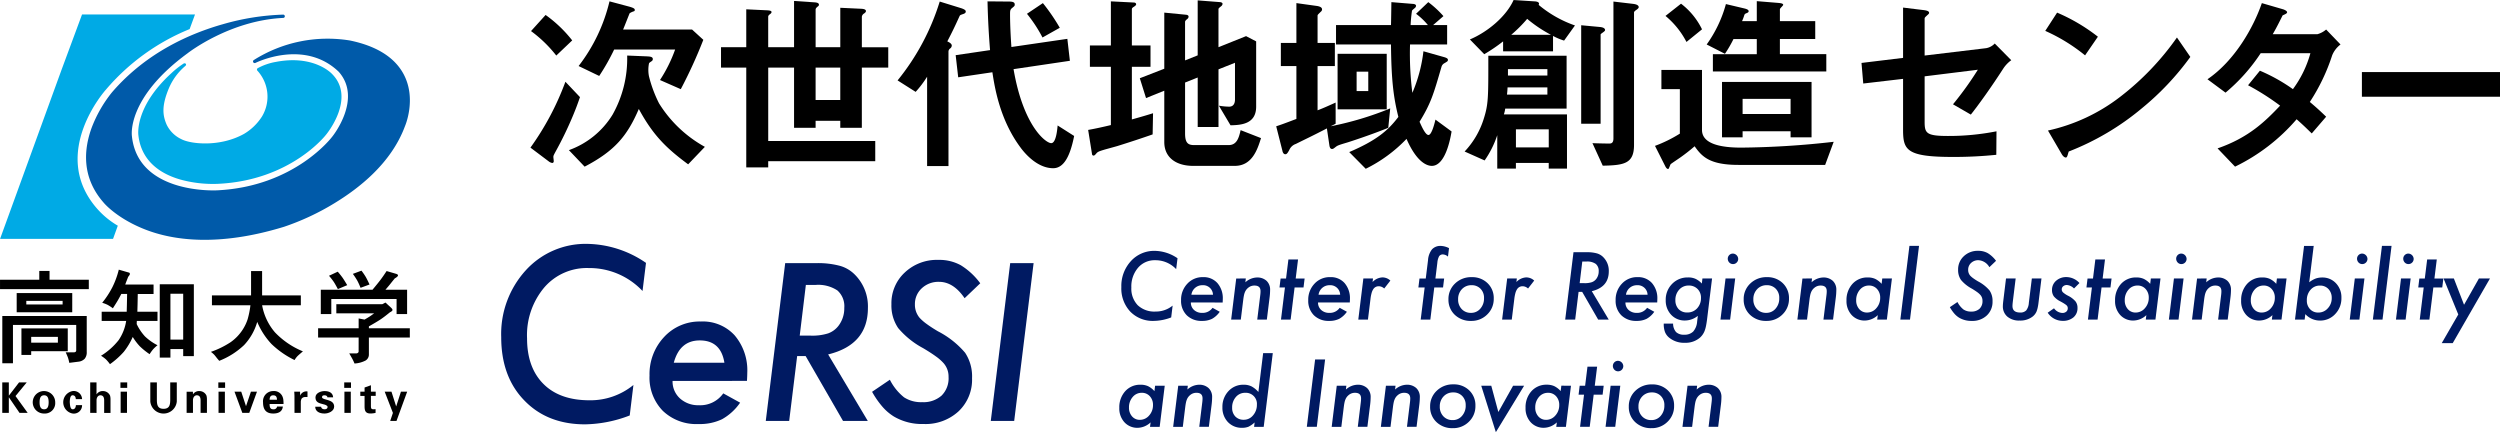 <svg xmlns="http://www.w3.org/2000/svg" width="504.267" height="87.169" viewBox="0 0 504.267 87.169">
  <g id="Group_35" data-name="Group 35" transform="translate(-41.555 -382.466)">
    <g id="Group_31" data-name="Group 31" transform="translate(41.555 385.378)">
      <g id="Group_29" data-name="Group 29" transform="translate(0.016)">
        <g id="Group_28" data-name="Group 28">
          <path id="Path_270" data-name="Path 270" d="M65.326,429.513l-.958,2.653H41.58l12.362-34L58.114,386.9H80.9l-1.083,2.955a43.825,43.825,0,0,0-16.942,12.277s-11.293,12.6-1.964,23.669A16.932,16.932,0,0,0,65.326,429.513Z" transform="translate(-41.58 -386.9)" fill="#00aae5"/>
          <path id="Path_271" data-name="Path 271" d="M90.652,403.612c-7.327,6.714-6.649,12.236-6.617,12.477.484,4.4,3.42,7.5,8.488,8.945a24.664,24.664,0,0,0,7.5.861c14.728-.658,21.808-9.835,21.878-9.928.049-.056,6.084-7.34,1.19-12.244-.135-.15-3.68-3.879-11.279-2.433a11.982,11.982,0,0,0-3.676,1.259.327.327,0,0,0-.079.536h0a7.76,7.76,0,0,1,.907,9.228,10.846,10.846,0,0,1-3.626,3.508c-4.88,2.713-10.767,2.049-12.615,1.069a.368.368,0,0,0-.041-.018,6.238,6.238,0,0,1-2.943-2.908c-.8-1.833-1.058-3.713.416-7.277a12.063,12.063,0,0,1,3.353-4.575c.131-.11.2-.315.084-.438a.366.366,0,0,0-.449-.032A17.376,17.376,0,0,0,90.652,403.612Z" transform="translate(-56.138 -391.724)" fill="#00aae5"/>
          <path id="Path_272" data-name="Path 272" d="M132.039,398.965c-1.812-3.391-5.452-5.677-10.819-6.791a27.9,27.9,0,0,0-19.411,3.948.327.327,0,0,0-.1.44.337.337,0,0,0,.433.136c.1-.045,9.825-4.9,16.794,1.769,4.832,5.417-1.171,12.951-1.231,13.023a.266.266,0,0,0-.016.022c-.07.1-7.58,10.148-23.311,10.886-.153.007-15.894.826-17.141-10.9,0-.009,0-.018,0-.027-.014-.071-1.158-7.656,11.221-16.715.1-.079,8.5-6.639,19.319-7.137a.33.33,0,0,0,.3-.347.336.336,0,0,0-.335-.319,49.133,49.133,0,0,0-12.163,1.938c-6.321,1.789-15.361,5.571-22.394,13.771a26.1,26.1,0,0,0-4.135,7.287c-1.983,5.632-1.218,10.718,2.478,14.925.1.126,2.7,3.23,8.513,5.471,5.334,2.058,14.409,3.535,27.873-.594a50.339,50.339,0,0,0,10.115-4.723c4.957-3.008,11.492-8.047,14.277-15.557C132.4,409.251,134.665,403.881,132.039,398.965Z" transform="translate(-50.642 -386.917)" fill="#005aa9"/>
        </g>
      </g>
      <path id="Path_273" data-name="Path 273" d="M46.861,472.43v-.723h7.324v.723Zm-2.692,4.133H56.928V481.7a.345.345,0,0,1-.129.284.665.665,0,0,1-.414.1H54.806q.337.723.466,1.1a8.276,8.276,0,0,1,.259,1.021l1.837-.233a2.043,2.043,0,0,0,1.268-.594,2,2,0,0,0,.414-1.368v-7.259H42.021v9.532h2.149Zm15.3-9.118h-7.92v-1.783h-2.07v1.783h-7.92v1.886h17.91Zm-3.339,2.687H44.92v3.875H56.126Zm-8.282,11.728h7.376v-4.6H45.878v5.348h1.967Zm0-1.731v-1.162h5.384v1.162Z" transform="translate(-41.555 -413.928)"/>
      <path id="Path_274" data-name="Path 274" d="M86.575,479.382v-9.253h2.576v9.253Zm-10.454.119a13.594,13.594,0,0,1-3.546,3.142,6.246,6.246,0,0,1,1.036.768,8.6,8.6,0,0,1,.77.928,16.427,16.427,0,0,0,2.789-2.491,13.755,13.755,0,0,0,1.806-3,11.438,11.438,0,0,0,1.421,1.883,14.555,14.555,0,0,0,1.978,1.591,8.517,8.517,0,0,1,.718-.994,7.717,7.717,0,0,1,.876-.81,10.479,10.479,0,0,1-2.537-1.789,9.97,9.97,0,0,1-1.661-2.48l.027-.636h4.17V473.76H79.907q.027-.98.04-1.472t.04-2.107h3.187v-1.909H77.464c.106-.3.194-.54.266-.716s.176-.451.318-.822c.125-.16.213-.279.266-.359a.445.445,0,0,0,.08-.251.279.279,0,0,0-.067-.186.187.187,0,0,0-.146-.08l-2.019-.583a17.011,17.011,0,0,1-1.275,3.5,17.929,17.929,0,0,1-2.072,3.181,6.821,6.821,0,0,1,1.077.411,9.072,9.072,0,0,1,1.075.7q.665-1.035.97-1.551t.731-1.339h1.169q-.027,1.643-.04,2.134t-.039,1.445H72.709v1.856h4.941A9.383,9.383,0,0,1,76.122,479.5Zm10.454,1.789h2.576v1.432H91.3v-14.5H84.424v14.794h2.152Z" transform="translate(-52.2 -413.795)"/>
      <path id="Path_275" data-name="Path 275" d="M114.293,472.6h-7.765v-1.989h7.894V465.7h2.227v4.908h7.814V472.6H116.65a11.506,11.506,0,0,0,2.6,5.477,16.332,16.332,0,0,0,5.629,3.823q-.854.724-1.113.982a4.045,4.045,0,0,0-.569.774,18.157,18.157,0,0,1-4.658-3.242,14.863,14.863,0,0,1-2.874-4.457,11.419,11.419,0,0,1-2.653,4.677A15.462,15.462,0,0,1,108,483.81l-.439-.516q-.414-.543-.609-.749a5.5,5.5,0,0,0-.633-.543,18.016,18.016,0,0,0,3.959-1.938,9.166,9.166,0,0,0,2.459-2.557,8.8,8.8,0,0,0,1-2.106A17.813,17.813,0,0,0,114.293,472.6Z" transform="translate(-63.78 -413.941)"/>
      <path id="Path_276" data-name="Path 276" d="M149.612,468.373l-1.812.671a14.449,14.449,0,0,0-.633-1.407,14.737,14.737,0,0,0-.919-1.408l1.733-.646a12.874,12.874,0,0,1,.854,1.24Q149.12,467.314,149.612,468.373Zm-4.5.13-1.889.8q-.544-1.033-.855-1.5a13.275,13.275,0,0,0-.932-1.189l1.76-.826a14.9,14.9,0,0,1,1.01,1.267Q144.539,467.547,145.108,468.5Zm-3.21,5.837h-2.122v-4.908h10.43q1.035-1.241,1.566-1.937t1.281-1.835l1.941.569a.877.877,0,0,1,.258.129.209.209,0,0,1,.1.155.428.428,0,0,1-.156.284,2.142,2.142,0,0,1-.491.336q-.57.7-.893,1.111t-1,1.188h4.373v4.908h-2.122v-3.048H141.9Zm5.513,4.729h-8.178v-1.861h8.178v-1.989l1.192.232q.672-.387,1.009-.608t.932-.658h-7.635v-1.834h9.265l.648-.336,1.009.93a2.032,2.032,0,0,1,.309.323.435.435,0,0,1,.1.245.347.347,0,0,1-.143.233,1.427,1.427,0,0,1-.375.232q-1.036.852-1.773,1.356t-2.472,1.485v.388h8.257v1.861h-8.257v3.383a1.4,1.4,0,0,1-.661,1.253,5.536,5.536,0,0,1-2.239.607,9.965,9.965,0,0,0-.453-.969c-.129-.231-.332-.59-.608-1.071h1.4a.528.528,0,0,0,.349-.117.367.367,0,0,0,.142-.3Z" transform="translate(-75.074 -413.9)"/>
      <g id="Group_30" data-name="Group 30" transform="translate(0.457 74.222)">
        <path id="Path_277" data-name="Path 277" d="M43.575,502.556h.016l2.048-2.658h1.545l-2.262,2.75,2.458,3.4H45.733l-2.142-3.134h-.016v3.134H42.251V499.9h1.324Z" transform="translate(-42.251 -499.898)"/>
        <path id="Path_278" data-name="Path 278" d="M53.936,507.087a2.266,2.266,0,1,1,2.237-2.265A2.1,2.1,0,0,1,53.936,507.087Zm0-.852c.786,0,.914-.732.914-1.413s-.128-1.414-.914-1.414-.913.733-.913,1.414S53.151,506.235,53.936,506.235Z" transform="translate(-45.494 -500.81)"/>
        <path id="Path_279" data-name="Path 279" d="M63.505,504.183c-.009-.349-.154-.775-.648-.775-.546,0-.555,1.022-.572,1.354.034.392.043,1.473.589,1.473.495,0,.64-.485.648-.834h1.246a1.66,1.66,0,0,1-1.894,1.686,2.3,2.3,0,0,1,0-4.531,1.679,1.679,0,0,1,1.894,1.627Z" transform="translate(-48.672 -500.81)"/>
        <path id="Path_280" data-name="Path 280" d="M69.256,506.047V499.9h1.272v2.376l.017.016a1.462,1.462,0,0,1,1.314-.647,1.548,1.548,0,0,1,1.408.937,2.922,2.922,0,0,1,.085.682v2.785h-1.28v-2.573c-.009-.459-.137-.979-.768-.979-.4,0-.751.357-.769.979v2.573Z" transform="translate(-51.518 -499.898)"/>
        <path id="Path_281" data-name="Path 281" d="M79.862,501.772v4.275h-1.28v-4.275Zm.043-1.874V501H78.54v-1.1Z" transform="translate(-54.704 -499.898)"/>
        <path id="Path_282" data-name="Path 282" d="M93.054,499.9v3.85a2.683,2.683,0,0,1-5.342,0V499.9h1.322v3.339c0,1.039.052,1.984,1.349,1.984s1.348-.945,1.348-1.984V499.9Z" transform="translate(-57.851 -499.898)"/>
        <path id="Path_283" data-name="Path 283" d="M100.138,503.177l.017.026a1.462,1.462,0,0,1,1.314-.647,1.549,1.549,0,0,1,1.408.937,2.952,2.952,0,0,1,.085.682v2.785h-1.28v-2.573c-.009-.459-.136-.979-.768-.979-.4,0-.751.357-.768.979v2.573h-1.28v-4.275h1.272Z" transform="translate(-61.679 -500.81)"/>
        <path id="Path_284" data-name="Path 284" d="M109.922,501.772v4.275h-1.28v-4.275Zm.043-1.874V501H108.6v-1.1Z" transform="translate(-65.019 -499.898)"/>
        <path id="Path_285" data-name="Path 285" d="M113.569,502.751h1.357l.955,2.9h.017l.982-2.9h1.22l-1.553,4.275h-1.4Z" transform="translate(-66.724 -500.877)"/>
        <path id="Path_286" data-name="Path 286" d="M123.652,505.162c0,.554.077,1.073.734,1.073a.7.7,0,0,0,.786-.553h1.152c-.111,1.057-.939,1.405-1.938,1.405-1.467,0-2.056-.825-2.056-2.258a2.054,2.054,0,0,1,2.056-2.273,1.841,1.841,0,0,1,1.827,1.021,2.33,2.33,0,0,1,.213.767,6.43,6.43,0,0,1,.034.818Zm1.485-.851c0-.469-.127-.9-.751-.9-.588,0-.717.434-.734.9Z" transform="translate(-69.73 -500.81)"/>
        <path id="Path_287" data-name="Path 287" d="M133.081,502.724l.026.774h.017a1.345,1.345,0,0,1,1.46-.826V503.8h-.554a.928.928,0,0,0-.624.315,1.533,1.533,0,0,0-.17.758V507h-1.272l-.008-3.424c0-.179-.026-.537-.043-.851Z" transform="translate(-73.019 -500.85)"/>
        <path id="Path_288" data-name="Path 288" d="M140.817,503.825c-.017-.29-.289-.417-.58-.417-.35,0-.512.1-.512.383,0,.673,2.448.289,2.448,1.891,0,.936-1.143,1.405-1.936,1.405-1,0-1.869-.391-1.886-1.372h1.186c.026.332.324.52.7.52.349,0,.614-.144.614-.476s-.614-.486-.87-.545c-.82-.2-1.579-.376-1.579-1.372,0-.893,1.084-1.285,1.835-1.285.9,0,1.673.324,1.732,1.269Z" transform="translate(-75.228 -500.81)"/>
        <path id="Path_289" data-name="Path 289" d="M148.585,501.772v4.275H147.3v-4.275Zm.043-1.874V501h-1.366v-1.1Z" transform="translate(-78.286 -499.898)"/>
        <path id="Path_290" data-name="Path 290" d="M153.06,502.07v-.845l1.28-.459v1.3h.964v.851h-.964v1.985c0,.562.085.715.529.715.136,0,.273-.017.409-.025v.749a4.789,4.789,0,0,1-1.007.127c-1,0-1.212-.519-1.212-1.448v-2.1H152.2v-.851Z" transform="translate(-79.98 -500.196)"/>
        <path id="Path_291" data-name="Path 291" d="M162.966,502.751h1.255l-2.15,5.9H160.8l.546-1.618-1.656-4.284h1.366l.939,2.955h.018Z" transform="translate(-82.55 -500.877)"/>
      </g>
    </g>
    <g id="Group_32" data-name="Group 32" transform="translate(148.55 382.466)">
      <path id="Path_292" data-name="Path 292" d="M213.144,405.646a72.86,72.86,0,0,1-3.682,7.64c-.353.667-.392.745-.392,1.019,0,.118.078.666.078.823,0,0,0,.353-.313.353a1.576,1.576,0,0,1-.744-.353l-3.644-2.743A55.5,55.5,0,0,0,211.5,399.1l2.938,3.1C213.889,403.8,213.576,404.589,213.144,405.646Zm-3.487-11.832a25.916,25.916,0,0,0-5.093-4.936l2.939-3.252a25.925,25.925,0,0,1,5.367,5.132Zm26.6,21.941c-4.231-3.134-7.012-5.72-9.951-11.166-2.311,5.368-4.78,8.423-10.931,11.636l-3.173-3.331a17.071,17.071,0,0,0,8.816-7.169,23.055,23.055,0,0,0,2.938-11.911l3.879.158c.627.039,1.293.039,1.293.548a.493.493,0,0,1-.234.431c-.47.313-.51.352-.548.509a6.732,6.732,0,0,0,0,2.508,25.732,25.732,0,0,0,2.037,5.485,25.193,25.193,0,0,0,9.246,8.776Zm-1.488-15.162-4.193-1.842a29.068,29.068,0,0,0,3.056-6.151h-12.3a43.715,43.715,0,0,1-3.017,5.328l-4.153-2a34.252,34.252,0,0,0,6.23-13.046l3.958,1.058c1.136.313,1.136.51,1.136.666a.242.242,0,0,1-.157.275,3.443,3.443,0,0,0-.862.391c-.078.118-1.1,2.782-1.332,3.291h13.909l2.273,2.076A95.928,95.928,0,0,1,234.772,400.593Z" transform="translate(-204.447 -382.609)"/>
      <path id="Path_293" data-name="Path 293" d="M291.371,396.2v12.145h-4.349v-1.41h-4.976v1.41H277.7V396.2h-5.211v14.81h21.588v4.074H272.486v1.253h-4.427V396.2h-5.093v-4.114h5.093v-7.64l4.193.2c.862.039.9.235.9.353s-.039.234-.314.431c-.313.235-.353.392-.353.51v6.151H277.7v-9.325l4.153.275c.509.039.862.156.862.47,0,.157-.039.235-.313.432-.313.274-.353.431-.353.587v7.562h4.976v-7.953l4.271.2c.548.039.9.157.9.47,0,.118-.039.235-.352.47a.9.9,0,0,0-.47.667v6.151H296.7V396.2Zm-4.349,0h-4.976v6.543h4.976Z" transform="translate(-224.528 -382.568)"/>
      <path id="Path_294" data-name="Path 294" d="M330.551,385.391c-.665.235-.744.235-.862.47-.94,2.076-1.45,3.134-2.468,5.093.47.234.9.47.9.861a.769.769,0,0,1-.353.589.8.8,0,0,0-.313.587v23.116h-4.31V398.085a21.429,21.429,0,0,1-2.311,3.056l-3.644-2.312a47.221,47.221,0,0,0,8.5-15.906l4.31,1.332c.705.235.941.431.941.666C330.943,385.234,330.708,385.312,330.551,385.391Zm18.023,31.147c-3.252,0-5.8-3.1-6.543-4.114-4.231-5.642-5.25-12.184-5.72-15.241l-6.895,1.019-.51-4.467,6.935-1.019c-.235-2.9-.431-6.073-.51-9.833l4.349.039c.979,0,1.136.274,1.136.588,0,.274-.039.313-.47.666-.47.353-.47.627-.47,1.45s.039,3.252.274,6.464l11.283-1.645.51,4.427-11.362,1.684c1.959,11.48,6.5,14.927,7.6,14.927.979,0,1.214-2.743,1.293-3.565l3.33,2.116C351.982,414.187,350.689,416.538,348.573,416.538Zm-2.155-26.367a28.126,28.126,0,0,0-3.134-4.78l3.213-2.155a39.268,39.268,0,0,1,3.408,4.976Z" transform="translate(-243.136 -382.609)"/>
      <path id="Path_295" data-name="Path 295" d="M388.717,409.618c-2.35.823-4.74,1.607-7.13,2.351-.392.118-2.273.627-2.664.744-.9.275-1.254.392-1.529.705-.235.274-.391.47-.587.47a.3.3,0,0,1-.313-.275l-.784-4.9c1.568-.274,3.291-.666,4.584-.979V395.984h-4.231v-4.31h4.231v-8.893l4.624.234c.234,0,.47.118.47.353s-.313.392-.391.47c-.2.118-.47.274-.47.51v7.326h3.761v4.31h-3.761V406.6c2.233-.627,3.017-.862,4.271-1.253Zm16.573,6.347h-8.424c-3.212,0-5.8-1.528-5.8-4.819V400.8l-3.683,1.489-1.253-4,4.936-1.92V385.053l4.427.431c.235.039.47.118.47.392a.6.6,0,0,1-.275.47c-.274.234-.431.391-.431.587v7.757l2.547-1.019V382.585l4.545.353c.275.039.47.156.47.353a.682.682,0,0,1-.235.431c-.235.2-.587.431-.587.627v7.679l5.564-2.233,2.037,1.058v13.164c0,3.487-2.977,3.722-5.172,3.761l-2.35-3.957a12.8,12.8,0,0,0,2.076.2c1.136,0,1.175-1.136,1.175-1.411v-7.444L402,396.494V408.13h-4.193v-9.991l-2.547,1.018v10.265c0,1.959.627,2.35,1.842,2.35h6.934c1.685,0,2.077-1.488,2.43-3.016l4.113,1.607C409.874,412.6,408.816,415.965,405.29,415.965Z" transform="translate(-263.217 -382.507)"/>
      <path id="Path_296" data-name="Path 296" d="M456.061,408.47c-3.565,1.45-7.562,2.743-8.189,2.939-1.841.548-2.038.627-2.39.9-.509.391-.548.431-.784.431-.353,0-.47-.431-.51-.7l-.509-3.448c-3.1,1.606-4.074,2.037-6.268,3.134a2.208,2.208,0,0,0-1.332,1.253c-.353.627-.51.823-.784.823-.391,0-.548-.47-.587-.7l-1.253-4.937c.94-.313,1.41-.47,4.074-1.488V396.012h-3.135v-4.663h3.135v-8.031l4.231.588c.157.039.941.157.941.666a.558.558,0,0,1-.235.47c-.587.587-.666.627-.666.822v5.485h3.487v4.663H441.8v8.932c1.018-.391,1.92-.784,3.644-1.567v4.271c-.432.234-.548.274-.98.509a64.377,64.377,0,0,0,11.989-3.6Zm8.775,7.679c-.862,0-2.977-.587-5.093-5.446a29.2,29.2,0,0,1-8.227,6.034l-3.331-3.37c5.485-2.35,7.8-4.31,9.912-7.091-1.019-4.114-1.41-7.483-1.488-14.613H445.522v-3.918h11.088c.039-1.331.078-4.583.078-4.623l4.31.353c.2,0,.666.078.666.391a.617.617,0,0,1-.235.431c-.313.275-.548.431-.588.588a28.465,28.465,0,0,0-.274,2.86h3.487a13.332,13.332,0,0,0-2.39-2.272l2.468-2.351a20.1,20.1,0,0,1,3.056,2.821l-2.076,1.8h2.821v3.918h-7.483a62.556,62.556,0,0,0,.47,9.755,29.948,29.948,0,0,0,2.233-8.384l4.153,1.175c.705.2.784.392.784.548,0,.275-.078.313-.667.666a1.177,1.177,0,0,0-.627.744c-1.606,5.525-2.115,7.327-4.427,11.088.314.666,1.137,2.664,1.8,2.664.627,0,1.175-2.116,1.411-3.1l3.251,2.39C468.559,410.861,467.54,416.15,464.836,416.15Zm-19-11.4V393.544h9.912v11.205Zm6.191-7.6h-2.351v3.917h2.351Z" transform="translate(-283.032 -382.691)"/>
      <path id="Path_297" data-name="Path 297" d="M508.282,416.473v-1.136h-6.621v1.136H497.9v-6.739a19.691,19.691,0,0,1-2.547,5.094l-4.035-1.8a16.893,16.893,0,0,0,3.84-6.543c.979-3.056.94-4.427.94-12.772h15.789v10.657h-12.38a6.3,6.3,0,0,1-.274,1.175h12.732v10.931Zm3.1-25.819a12.028,12.028,0,0,1-2.233-.94v3.1h-10.07v-2a34.361,34.361,0,0,1-3.8,2.585l-2.9-2.977c3.644-1.528,7.366-4.7,8.816-7.953l4.27.275c.078,0,.862.039.862.47a.552.552,0,0,1-.079.234,23.251,23.251,0,0,0,7.326,4.153Zm-3.37,9.442h-8.031c-.039.666-.039.744-.118,1.45h8.149Zm0-3.683h-7.953v1.293h7.953Zm-4.074-10.147a27.555,27.555,0,0,1-3.213,3.213h7.992A26.755,26.755,0,0,1,503.933,386.267Zm4.349,22.292h-6.621V412.2h6.621Zm11.088-19.667c-.588.431-.627.431-.627.588v17.944h-3.918V387.559l3.8.353c.353.039,1.019.156,1.019.627C519.644,388.656,519.526,388.774,519.37,388.891Zm6.582-4.427c-.117.078-.47.313-.47.509v26.72c0,3.761-1.959,4.115-6.308,4.193l-2.077-4.545c.784.039,2.547.078,3.37.078.313,0,.862,0,.862-1.019V382.779l4,.47c.274.039,1.1.156,1.1.666C526.422,384.072,526.3,384.229,525.951,384.464Z" transform="translate(-302.888 -382.466)"/>
      <path id="Path_298" data-name="Path 298" d="M584.1,415.851H566.625c-5.8,0-7.366-1.645-8.854-3.76-1.019.9-2.234,1.8-2.625,2.076-.353.275-2.038,1.372-2.195,1.528-.118.118-.352.979-.51.979-.117,0-.313-.039-.548-.47l-2.116-4.192a27.225,27.225,0,0,0,5.015-2.468v-8.972h-3.722v-3.879h8.188V408.8c0,2.9,4,3.565,7.876,3.565a175.482,175.482,0,0,0,18.688-1.175Zm-27.973-24.8a16.917,16.917,0,0,0-4.231-5.251l3.134-2.467a14.443,14.443,0,0,1,4.231,5.171Zm5.328,5.955v-3.487h8.855v-3.056h-4.7a24.472,24.472,0,0,1-1.724,2.978l-3.682-1.881a25.466,25.466,0,0,0,3.878-8.149l3.8.9c.588.156.784.313.784.548,0,.156-.118.274-.431.391s-.353.2-.432.353a9.086,9.086,0,0,1-.47,1.254h2.978v-4.036l4.309.352c.353.039,1.019.078,1.019.392,0,.156-.667.7-.667.9v2.39H582.1v3.6h-7.131v3.056h9.364v3.487Zm15.672,13.281v-1.215h-9.678v1.215h-4.153V399.122h18.061v11.166Zm0-7.757h-9.678v3.056h9.678Z" transform="translate(-322.949 -382.589)"/>
      <path id="Path_299" data-name="Path 299" d="M641.788,397.094c-2.586,4-4.936,7.248-6.543,9.285l-3.6-2.076a66.672,66.672,0,0,0,5.015-6.974l-10.735,1.332v9.168c0,2.312.353,2.861,4.74,2.861a49.635,49.635,0,0,0,9.755-.941l-.039,4.74a84.881,84.881,0,0,1-8.737.431c-9.363,0-10.069-1.371-10.069-5.485V399.171l-8.032.94-.353-4.153,8.385-1.019V384.792l3.839.47c.666.078,1.411.156,1.411.587,0,.118-.039.2-.353.47-.47.431-.548.51-.548.705v7.443l12.42-1.488a3.125,3.125,0,0,0,1.724-.94l3.33,3.369A6.462,6.462,0,0,0,641.788,397.094Z" transform="translate(-344.708 -383.264)"/>
      <path id="Path_300" data-name="Path 300" d="M677.652,394.962a35.414,35.414,0,0,0-8.031-4.936l2.389-3.683a36.54,36.54,0,0,1,8.228,4.858Zm11.479,10.657a52.666,52.666,0,0,1-14.771,8.737c-.2.548-.275,1.215-.587,1.215-.236,0-.588-.235-.862-.744l-2.742-4.7a36.691,36.691,0,0,0,14.535-6.779,54.647,54.647,0,0,0,11.48-11.988l2.7,3.917A55.051,55.051,0,0,1,689.131,405.619Z" transform="translate(-364.074 -383.796)"/>
      <path id="Path_301" data-name="Path 301" d="M744.584,393.959a38.994,38.994,0,0,1-4.505,9.4c.979.823,1.92,1.645,3.291,2.977l-2.9,3.37c-.666-.627-1.41-1.41-3.056-2.86a38.435,38.435,0,0,1-12.419,9.56l-3.526-3.683c6.346-2.195,9.677-5.524,12.615-8.619a50.119,50.119,0,0,0-6.465-4.114l2.39-2.937a35.44,35.44,0,0,1,6.66,3.722,22.016,22.016,0,0,0,3.526-7.248H730.166a36.237,36.237,0,0,1-7.091,7.953l-3.643-2.7c5.524-3.762,9.285-10.461,10.969-15.358l4.31,1.254c.235.078.784.313.784.588,0,.234-.353.391-.9.627-.47.94-1.215,2.468-2,3.8h9.011a4.581,4.581,0,0,0,1.763-.941l2.9,3.017A5.181,5.181,0,0,0,744.584,393.959Z" transform="translate(-381.166 -382.793)"/>
      <path id="Path_302" data-name="Path 302" d="M766.856,409.571V404.6h27.856v4.976Z" transform="translate(-397.44 -390.06)"/>
    </g>
    <g id="Group_33" data-name="Group 33" transform="translate(142.646 431.658)">
      <path id="Path_303" data-name="Path 303" d="M224.67,461.19l-.7,5.67a14.726,14.726,0,0,0-10.864-4.627,11.318,11.318,0,0,0-8.98,3.946,14.929,14.929,0,0,0-3.447,10.228q0,5.9,3.311,9.208,3.289,3.289,9.3,3.289a13.7,13.7,0,0,0,8.844-3.085l-.748,6.147a26.02,26.02,0,0,1-9,1.791q-7.621,0-12.269-4.83-4.649-4.785-4.65-12.745A19.085,19.085,0,0,1,200.4,462.71a16.3,16.3,0,0,1,12.474-5.353A21.432,21.432,0,0,1,224.67,461.19Z" transform="translate(-195.459 -457.357)" fill="#001a62"/>
      <path id="Path_304" data-name="Path 304" d="M245.666,493.176a4.6,4.6,0,0,0,1.485,3.525,5.449,5.449,0,0,0,3.834,1.381,5.668,5.668,0,0,0,4.907-2.391l3.4,1.876a10.841,10.841,0,0,1-3.649,3.34,10.36,10.36,0,0,1-4.742.969,9.766,9.766,0,0,1-7.2-2.66,9.57,9.57,0,0,1-2.681-7.113,10.931,10.931,0,0,1,2.949-7.793,9.721,9.721,0,0,1,7.4-3.114A8.669,8.669,0,0,1,258.2,484a10.9,10.9,0,0,1,2.535,7.566q0,.5-.062,1.609Zm10.453-3.67q-.721-4.495-4.968-4.495-4.021,0-5.237,4.495Z" transform="translate(-211.096 -465.537)" fill="#001a62"/>
      <path id="Path_305" data-name="Path 305" d="M289.294,481.685l8,13.421H292.3l-7.546-13.092h-1.711l-1.608,13.092h-4.721l3.917-31.833h6.247a16.927,16.927,0,0,1,4.845.557,6.871,6.871,0,0,1,3.092,1.9,9.05,9.05,0,0,1,2.5,6.6Q297.314,479.727,289.294,481.685Zm-4.495-14.02-1.237,10.226h2.165a10.527,10.527,0,0,0,3.567-.453,4.578,4.578,0,0,0,2.1-1.547,5.774,5.774,0,0,0,1.155-3.588,4.245,4.245,0,0,0-1.392-3.525,6.991,6.991,0,0,0-4.381-1.113Z" transform="translate(-223.343 -459.387)" fill="#001a62"/>
      <path id="Path_306" data-name="Path 306" d="M331.177,466.991,328.023,470q-2.248-3.3-5.155-3.3a4.886,4.886,0,0,0-3.484,1.3A4.284,4.284,0,0,0,318,471.258a4.075,4.075,0,0,0,.948,2.7,9.218,9.218,0,0,0,1.392,1.217q.916.68,2.3,1.5a17.984,17.984,0,0,1,5.484,4.33,8.627,8.627,0,0,1,1.4,5.133,8.741,8.741,0,0,1-2.722,6.68,9.819,9.819,0,0,1-7.072,2.556,11.148,11.148,0,0,1-6-1.526,10.157,10.157,0,0,1-2.309-1.99,17.886,17.886,0,0,1-2.062-2.979l3.588-2.433A10.7,10.7,0,0,0,315.817,490a6.284,6.284,0,0,0,3.65.969,5.5,5.5,0,0,0,3.906-1.32,4.885,4.885,0,0,0,1.413-3.753,4.091,4.091,0,0,0-1.031-2.824,9.21,9.21,0,0,0-1.536-1.34q-1.021-.743-2.587-1.67a17.087,17.087,0,0,1-5.01-4.041,8.094,8.094,0,0,1-1.361-4.8,8.427,8.427,0,0,1,2.681-6.392,9.407,9.407,0,0,1,6.762-2.556,9.006,9.006,0,0,1,4.536,1.071A13.945,13.945,0,0,1,331.177,466.991Z" transform="translate(-234.546 -459.043)" fill="#001a62"/>
      <path id="Path_307" data-name="Path 307" d="M354.446,463.273l-3.917,31.833h-4.721l3.917-31.833Z" transform="translate(-247.052 -459.387)" fill="#001a62"/>
    </g>
    <g id="Group_34" data-name="Group 34" transform="translate(267.327 432.065)">
      <path id="Path_308" data-name="Path 308" d="M397.229,460.992l-.273,2.2a5.714,5.714,0,0,0-4.216-1.8,4.39,4.39,0,0,0-3.485,1.532,5.792,5.792,0,0,0-1.338,3.969,4.829,4.829,0,0,0,1.285,3.573,4.883,4.883,0,0,0,3.609,1.277,5.315,5.315,0,0,0,3.433-1.2l-.29,2.386a10.1,10.1,0,0,1-3.494.7,6.3,6.3,0,0,1-4.761-1.875,6.8,6.8,0,0,1-1.8-4.946,7.409,7.409,0,0,1,1.919-5.228,6.327,6.327,0,0,1,4.841-2.077A8.314,8.314,0,0,1,397.229,460.992Z" transform="translate(-385.488 -458.501)" fill="#001a62"/>
      <path id="Path_309" data-name="Path 309" d="M406.217,472.684a1.967,1.967,0,0,0,.634,1.505,2.328,2.328,0,0,0,1.637.59,2.419,2.419,0,0,0,2.1-1.021l1.452.8a4.636,4.636,0,0,1-1.558,1.426,4.422,4.422,0,0,1-2.024.414,4.17,4.17,0,0,1-3.072-1.136,4.086,4.086,0,0,1-1.144-3.037A4.668,4.668,0,0,1,405.5,468.9a4.151,4.151,0,0,1,3.159-1.329,3.7,3.7,0,0,1,2.914,1.2,4.654,4.654,0,0,1,1.083,3.23c0,.141-.009.369-.027.686Zm4.463-1.566a1.984,1.984,0,0,0-2.121-1.919,2.215,2.215,0,0,0-2.235,1.919Z" transform="translate(-391.783 -461.269)" fill="#001a62"/>
      <path id="Path_310" data-name="Path 310" d="M422.579,467.88l-.089.765a3.626,3.626,0,0,1,2.333-.968,2.741,2.741,0,0,1,1.944.678,2.426,2.426,0,0,1,.713,1.848,12.833,12.833,0,0,1-.105,1.514l-.554,4.453h-1.936l.6-4.875c.024-.183.039-.344.049-.485s.013-.267.013-.378q0-1.126-1.215-1.126a1.919,1.919,0,0,0-1.285.458,2.193,2.193,0,0,0-.652.879,3.361,3.361,0,0,0-.193.648q-.08.382-.141.884l-.493,4h-1.946l1.021-8.291Z" transform="translate(-397.062 -461.306)" fill="#001a62"/>
      <path id="Path_311" data-name="Path 311" d="M437.513,467.781l-.8,6.486h-1.945l.8-6.486h-1.1l.221-1.8h1.1l.476-3.846h1.945l-.476,3.846h1.8l-.22,1.8Z" transform="translate(-402.156 -459.402)" fill="#001a62"/>
      <path id="Path_312" data-name="Path 312" d="M445.265,472.684a1.967,1.967,0,0,0,.634,1.505,2.328,2.328,0,0,0,1.637.59,2.419,2.419,0,0,0,2.1-1.021l1.452.8a4.637,4.637,0,0,1-1.558,1.426,4.424,4.424,0,0,1-2.024.414,4.167,4.167,0,0,1-3.071-1.136,4.084,4.084,0,0,1-1.144-3.037,4.667,4.667,0,0,1,1.258-3.327,4.151,4.151,0,0,1,3.159-1.329,3.7,3.7,0,0,1,2.914,1.2A4.657,4.657,0,0,1,451.7,472c0,.141-.009.369-.027.686Zm4.463-1.566a1.984,1.984,0,0,0-2.121-1.919,2.216,2.216,0,0,0-2.236,1.919Z" transform="translate(-405.182 -461.269)" fill="#001a62"/>
      <path id="Path_313" data-name="Path 313" d="M461.633,467.871l-.088.713a2.921,2.921,0,0,1,1.99-.933,2.355,2.355,0,0,1,1.6.642l-1.241,1.6a1.661,1.661,0,0,0-1.073-.458,1.41,1.41,0,0,0-.652.145,1.311,1.311,0,0,0-.488.458,2.815,2.815,0,0,0-.343.806,7.846,7.846,0,0,0-.216,1.179l-.51,4.136h-1.946l1.021-8.291Z" transform="translate(-410.46 -461.297)" fill="#001a62"/>
      <path id="Path_314" data-name="Path 314" d="M480.323,466.356l-.792,6.486h-1.945l.8-6.486H477.12l.22-1.8h1.267l.458-3.705a3.9,3.9,0,0,1,.8-2.174,2.277,2.277,0,0,1,1.787-.695,3.929,3.929,0,0,1,1.646.449l-.211,1.708a1.659,1.659,0,0,0-1-.441.9.9,0,0,0-.784.361,3.413,3.413,0,0,0-.361,1.329l-.388,3.169h1.76l-.22,1.8Z" transform="translate(-416.793 -457.977)" fill="#001a62"/>
      <path id="Path_315" data-name="Path 315" d="M495.487,471.91a4.3,4.3,0,0,1-1.32,3.195,4.431,4.431,0,0,1-3.238,1.294,4.56,4.56,0,0,1-3.292-1.224,4.132,4.132,0,0,1-1.285-3.116,4.255,4.255,0,0,1,1.329-3.2,4.638,4.638,0,0,1,3.345-1.285,4.4,4.4,0,0,1,3.213,1.215A4.132,4.132,0,0,1,495.487,471.91Zm-1.962-.1a2.559,2.559,0,0,0-.7-1.892,2.417,2.417,0,0,0-1.822-.721,2.562,2.562,0,0,0-1.936.8,2.841,2.841,0,0,0-.766,2.033,2.733,2.733,0,0,0,.721,1.98,2.45,2.45,0,0,0,1.866.766,2.4,2.4,0,0,0,1.883-.836A3.051,3.051,0,0,0,493.525,471.813Z" transform="translate(-419.961 -461.269)" fill="#001a62"/>
      <path id="Path_316" data-name="Path 316" d="M505.8,467.871l-.088.713a2.921,2.921,0,0,1,1.99-.933,2.355,2.355,0,0,1,1.6.642l-1.241,1.6a1.661,1.661,0,0,0-1.073-.458,1.4,1.4,0,0,0-.652.145,1.307,1.307,0,0,0-.489.458,2.815,2.815,0,0,0-.343.806,7.846,7.846,0,0,0-.216,1.179l-.51,4.136h-1.946l1.021-8.291Z" transform="translate(-425.616 -461.297)" fill="#001a62"/>
      <path id="Path_317" data-name="Path 317" d="M527.565,467.779l3.415,5.729h-2.13l-3.222-5.588h-.73l-.686,5.588H522.2l1.672-13.589h2.667a7.23,7.23,0,0,1,2.069.238,2.937,2.937,0,0,1,1.32.81,3.864,3.864,0,0,1,1.065,2.817Q530.989,466.943,527.565,467.779Zm-1.919-5.986-.528,4.366h.924a4.5,4.5,0,0,0,1.523-.194,1.951,1.951,0,0,0,.9-.66,2.467,2.467,0,0,0,.493-1.532,1.812,1.812,0,0,0-.594-1.5,2.987,2.987,0,0,0-1.871-.476Z" transform="translate(-432.261 -458.643)" fill="#001a62"/>
      <path id="Path_318" data-name="Path 318" d="M539.667,472.684a1.963,1.963,0,0,0,.634,1.505,2.323,2.323,0,0,0,1.637.59,2.419,2.419,0,0,0,2.095-1.021l1.452.8a4.631,4.631,0,0,1-1.558,1.426,4.426,4.426,0,0,1-2.024.414,4.168,4.168,0,0,1-3.072-1.136,4.086,4.086,0,0,1-1.144-3.037,4.668,4.668,0,0,1,1.259-3.327,4.15,4.15,0,0,1,3.16-1.329,3.7,3.7,0,0,1,2.912,1.2A4.651,4.651,0,0,1,546.1,472c0,.141-.009.369-.026.686Zm4.462-1.566a1.984,1.984,0,0,0-2.121-1.919,2.216,2.216,0,0,0-2.236,1.919Z" transform="translate(-437.576 -461.269)" fill="#001a62"/>
      <path id="Path_319" data-name="Path 319" d="M562.21,467.88l-1.021,8.352q-.1.749-.216,1.3a5.932,5.932,0,0,1-.269.933,3.543,3.543,0,0,1-.915,1.329,4.417,4.417,0,0,1-3.063,1.056,4.709,4.709,0,0,1-3.151-1.021,2.8,2.8,0,0,1-.863-1.162,4.562,4.562,0,0,1-.246-1.682h1.884a2.573,2.573,0,0,0,.6,1.7,2.218,2.218,0,0,0,1.637.533,2.435,2.435,0,0,0,1.821-.638,3.427,3.427,0,0,0,.792-2.029l.141-1.135a4.2,4.2,0,0,1-2.587.941,3.69,3.69,0,0,1-2.79-1.153,4.14,4.14,0,0,1-1.1-2.939,4.5,4.5,0,0,1,1.276-3.283,4.315,4.315,0,0,1,3.213-1.312,3.5,3.5,0,0,1,1.5.273,4.063,4.063,0,0,1,1.294.96l.123-1.03Zm-2.235,3.935a2.449,2.449,0,0,0-.687-1.813,2.409,2.409,0,0,0-1.8-.7,2.482,2.482,0,0,0-1.919.845,3.014,3.014,0,0,0-.757,2.1,2.565,2.565,0,0,0,.652,1.813,2.322,2.322,0,0,0,1.743.678,2.593,2.593,0,0,0,1.98-.827A2.958,2.958,0,0,0,559.974,471.815Z" transform="translate(-442.648 -461.306)" fill="#001a62"/>
      <path id="Path_320" data-name="Path 320" d="M572.852,465.361l-1.021,8.291h-1.945l1.021-8.291Zm.608-3.944a1,1,0,0,1-.308.731,1.01,1.01,0,0,1-.74.308,1.024,1.024,0,0,1-.748-.317,1.1,1.1,0,0,1-.308-.766,1.037,1.037,0,0,1,1.03-1.039,1.113,1.113,0,0,1,1.074,1.082Z" transform="translate(-448.626 -458.786)" fill="#001a62"/>
      <path id="Path_321" data-name="Path 321" d="M586.15,471.91a4.3,4.3,0,0,1-1.32,3.195,4.432,4.432,0,0,1-3.239,1.294,4.56,4.56,0,0,1-3.292-1.224,4.134,4.134,0,0,1-1.285-3.116,4.253,4.253,0,0,1,1.329-3.2,4.635,4.635,0,0,1,3.344-1.285,4.4,4.4,0,0,1,3.213,1.215A4.129,4.129,0,0,1,586.15,471.91Zm-1.962-.1a2.556,2.556,0,0,0-.7-1.892,2.416,2.416,0,0,0-1.822-.721,2.563,2.563,0,0,0-1.936.8,2.841,2.841,0,0,0-.766,2.033,2.733,2.733,0,0,0,.721,1.98,2.45,2.45,0,0,0,1.866.766,2.4,2.4,0,0,0,1.883-.836A3.051,3.051,0,0,0,584.188,471.813Z" transform="translate(-451.072 -461.269)" fill="#001a62"/>
      <path id="Path_322" data-name="Path 322" d="M596.455,467.88l-.089.765a3.626,3.626,0,0,1,2.333-.968,2.741,2.741,0,0,1,1.944.678,2.427,2.427,0,0,1,.713,1.848,12.966,12.966,0,0,1-.105,1.514l-.554,4.453H598.76l.6-4.875c.024-.183.039-.344.049-.485s.013-.267.013-.378q0-1.126-1.214-1.126a1.919,1.919,0,0,0-1.285.458,2.194,2.194,0,0,0-.652.879,3.361,3.361,0,0,0-.193.648q-.08.382-.141.884l-.493,4H593.5l1.021-8.291Z" transform="translate(-456.728 -461.306)" fill="#001a62"/>
      <path id="Path_323" data-name="Path 323" d="M617.747,467.88l-1.021,8.291h-1.946l.114-.9a3.908,3.908,0,0,1-2.588,1.091,3.5,3.5,0,0,1-2.684-1.117,4.086,4.086,0,0,1-1.039-2.9,4.815,4.815,0,0,1,1.189-3.362,4.009,4.009,0,0,1,3.089-1.312,3.571,3.571,0,0,1,1.514.29,4.237,4.237,0,0,1,1.294,1l.132-1.091Zm-2.368,3.908a2.526,2.526,0,0,0-.634-1.787,2.111,2.111,0,0,0-1.637-.7,2.326,2.326,0,0,0-1.831.854,3.134,3.134,0,0,0-.74,2.112,2.592,2.592,0,0,0,.617,1.787,2.018,2.018,0,0,0,1.584.695,2.419,2.419,0,0,0,1.857-.871A3.066,3.066,0,0,0,615.379,471.789Z" transform="translate(-461.905 -461.306)" fill="#001a62"/>
      <path id="Path_324" data-name="Path 324" d="M628.888,457.977l-1.822,14.865h-1.945l1.831-14.865Z" transform="translate(-467.58 -457.977)" fill="#001a62"/>
      <path id="Path_325" data-name="Path 325" d="M649.641,461.506l-1.346,1.285a2.7,2.7,0,0,0-2.2-1.409,2.087,2.087,0,0,0-1.488.555,1.828,1.828,0,0,0-.589,1.391,1.738,1.738,0,0,0,.4,1.153,3.958,3.958,0,0,0,.594.52q.392.291.981.642a7.683,7.683,0,0,1,2.342,1.848,3.686,3.686,0,0,1,.6,2.192,3.735,3.735,0,0,1-1.161,2.851,4.194,4.194,0,0,1-3.02,1.092,4.77,4.77,0,0,1-2.562-.651,4.364,4.364,0,0,1-.985-.85,7.678,7.678,0,0,1-.88-1.272l1.532-1.038a4.57,4.57,0,0,0,1.223,1.514,2.684,2.684,0,0,0,1.558.414,2.347,2.347,0,0,0,1.668-.564,2.083,2.083,0,0,0,.6-1.6,1.749,1.749,0,0,0-.44-1.206,3.967,3.967,0,0,0-.656-.572q-.436-.317-1.1-.713a7.3,7.3,0,0,1-2.139-1.725,3.457,3.457,0,0,1-.581-2.051,3.6,3.6,0,0,1,1.144-2.729,4.017,4.017,0,0,1,2.887-1.092,3.843,3.843,0,0,1,1.936.458A5.937,5.937,0,0,1,649.641,461.506Z" transform="translate(-472.799 -458.496)" fill="#001a62"/>
      <path id="Path_326" data-name="Path 326" d="M664.391,467.986l-.591,4.823a9.765,9.765,0,0,1-.175,1.074,5.394,5.394,0,0,1-.229.766,2.626,2.626,0,0,1-.828,1.048,4.081,4.081,0,0,1-2.6.774,3.636,3.636,0,0,1-2.447-.783,2.664,2.664,0,0,1-.915-2.122q0-.2.022-.475c.015-.182.037-.39.066-.625l.546-4.48h1.945l-.572,4.656q-.035.3-.053.524c-.011.15-.017.274-.017.374q0,1.311,1.54,1.312a1.6,1.6,0,0,0,1.232-.432,2.755,2.755,0,0,0,.528-1.513l.607-4.92Z" transform="translate(-478.385 -461.412)" fill="#001a62"/>
      <path id="Path_327" data-name="Path 327" d="M676.779,468.759l-1.1,1.1a2.245,2.245,0,0,0-1.435-.7,1.107,1.107,0,0,0-.744.251.783.783,0,0,0-.295.62.824.824,0,0,0,.247.608,4.811,4.811,0,0,0,1.029.686,4.775,4.775,0,0,1,1.5,1.144,2.08,2.08,0,0,1,.4,1.329,2.383,2.383,0,0,1-.818,1.892,3.26,3.26,0,0,1-2.174.7,3.6,3.6,0,0,1-3.019-1.646l1.276-.889a2.2,2.2,0,0,0,1.672.942,1.184,1.184,0,0,0,.8-.263.868.868,0,0,0,.3-.687.767.767,0,0,0-.255-.6,3.59,3.59,0,0,0-.432-.317q-.307-.2-.836-.483a4.037,4.037,0,0,1-1.294-1.012,2.17,2.17,0,0,1-.361-1.268,2.4,2.4,0,0,1,.828-1.866,3.04,3.04,0,0,1,2.1-.74A3.616,3.616,0,0,1,676.779,468.759Z" transform="translate(-483.108 -461.269)" fill="#001a62"/>
      <path id="Path_328" data-name="Path 328" d="M685.316,467.781l-.8,6.486H682.57l.8-6.486h-1.1l.22-1.8h1.1l.475-3.846h1.946l-.475,3.846h1.8l-.22,1.8Z" transform="translate(-487.191 -459.402)" fill="#001a62"/>
      <path id="Path_329" data-name="Path 329" d="M700.222,467.88l-1.02,8.291h-1.946l.114-.9a3.906,3.906,0,0,1-2.587,1.091,3.5,3.5,0,0,1-2.685-1.117,4.086,4.086,0,0,1-1.038-2.9,4.815,4.815,0,0,1,1.189-3.362,4.008,4.008,0,0,1,3.089-1.312,3.569,3.569,0,0,1,1.513.29,4.23,4.23,0,0,1,1.294,1l.132-1.091Zm-2.367,3.908a2.529,2.529,0,0,0-.634-1.787,2.113,2.113,0,0,0-1.637-.7,2.325,2.325,0,0,0-1.831.854,3.134,3.134,0,0,0-.74,2.112,2.591,2.591,0,0,0,.616,1.787,2.019,2.019,0,0,0,1.584.695,2.419,2.419,0,0,0,1.857-.871A3.067,3.067,0,0,0,697.855,471.789Z" transform="translate(-490.207 -461.306)" fill="#001a62"/>
      <path id="Path_330" data-name="Path 330" d="M710.549,465.361l-1.021,8.291h-1.945l1.021-8.291Zm.608-3.944a1.052,1.052,0,0,1-1.048,1.039,1.023,1.023,0,0,1-.747-.317,1.1,1.1,0,0,1-.308-.766,1.036,1.036,0,0,1,1.029-1.039,1.113,1.113,0,0,1,1.074,1.082Z" transform="translate(-495.877 -458.786)" fill="#001a62"/>
      <path id="Path_331" data-name="Path 331" d="M717.641,467.88l-.088.765a3.625,3.625,0,0,1,2.333-.968,2.744,2.744,0,0,1,1.946.678,2.427,2.427,0,0,1,.713,1.848,13.115,13.115,0,0,1-.105,1.514l-.555,4.453h-1.936l.6-4.875c.024-.183.039-.344.049-.485s.013-.267.013-.378q0-1.126-1.214-1.126a1.915,1.915,0,0,0-1.285.458,2.194,2.194,0,0,0-.652.879,3.406,3.406,0,0,0-.194.648q-.079.382-.141.884l-.493,4h-1.945l1.021-8.291Z" transform="translate(-498.314 -461.306)" fill="#001a62"/>
      <path id="Path_332" data-name="Path 332" d="M738.934,467.88l-1.021,8.291h-1.945l.114-.9a3.906,3.906,0,0,1-2.587,1.091,3.5,3.5,0,0,1-2.685-1.117,4.086,4.086,0,0,1-1.038-2.9,4.812,4.812,0,0,1,1.189-3.362,4.008,4.008,0,0,1,3.089-1.312,3.568,3.568,0,0,1,1.513.29,4.231,4.231,0,0,1,1.294,1l.132-1.091Zm-2.367,3.908a2.529,2.529,0,0,0-.634-1.787,2.113,2.113,0,0,0-1.637-.7,2.325,2.325,0,0,0-1.831.854,3.134,3.134,0,0,0-.74,2.112,2.592,2.592,0,0,0,.616,1.787,2.019,2.019,0,0,0,1.584.695,2.419,2.419,0,0,0,1.857-.871A3.067,3.067,0,0,0,736.567,471.789Z" transform="translate(-503.491 -461.306)" fill="#001a62"/>
      <path id="Path_333" data-name="Path 333" d="M750.084,457.977l-.906,7.34a5.166,5.166,0,0,1,1.329-.765,3.894,3.894,0,0,1,1.276-.2,3.678,3.678,0,0,1,2.79,1.161,4.086,4.086,0,0,1,1.1,2.94,4.533,4.533,0,0,1-1.25,3.266,4.085,4.085,0,0,1-3.072,1.32,4,4,0,0,1-2.957-1.3l-.141,1.109h-1.945l1.831-14.865Zm3.635,10.517a2.543,2.543,0,0,0-.66-1.813,2.245,2.245,0,0,0-1.716-.7,2.42,2.42,0,0,0-1.893.845,3.07,3.07,0,0,0-.748,2.139,2.448,2.448,0,0,0,.642,1.77,2.185,2.185,0,0,0,1.672.686,2.475,2.475,0,0,0,1.909-.854A2.929,2.929,0,0,0,753.719,468.494Z" transform="translate(-509.166 -457.977)" fill="#001a62"/>
      <path id="Path_334" data-name="Path 334" d="M766.091,465.361l-1.021,8.291h-1.945l1.021-8.291Zm.608-3.944a1.052,1.052,0,0,1-1.048,1.039,1.023,1.023,0,0,1-.747-.317,1.1,1.1,0,0,1-.308-.766,1.036,1.036,0,0,1,1.029-1.039,1.113,1.113,0,0,1,1.074,1.082Z" transform="translate(-514.937 -458.786)" fill="#001a62"/>
      <path id="Path_335" data-name="Path 335" d="M773.994,457.977l-1.822,14.865h-1.945l1.831-14.865Z" transform="translate(-517.374 -457.977)" fill="#001a62"/>
      <path id="Path_336" data-name="Path 336" d="M780.281,465.361l-1.021,8.291h-1.946l1.021-8.291Zm.607-3.944a1.051,1.051,0,0,1-1.047,1.039,1.023,1.023,0,0,1-.748-.317,1.1,1.1,0,0,1-.308-.766,1.036,1.036,0,0,1,1.03-1.039,1.113,1.113,0,0,1,1.073,1.082Z" transform="translate(-519.806 -458.786)" fill="#001a62"/>
      <path id="Path_337" data-name="Path 337" d="M787.208,467.781l-.8,6.486h-1.945l.8-6.486h-1.1l.22-1.8h1.1l.476-3.846H787.9l-.476,3.846h1.8l-.22,1.8Z" transform="translate(-522.156 -459.402)" fill="#001a62"/>
      <path id="Path_338" data-name="Path 338" d="M801.1,467.986l-7.507,13.035h-2.218l3.335-5.774-2.966-7.261h2.077l2.051,5.3,3-5.3Z" transform="translate(-524.63 -461.412)" fill="#001a62"/>
      <path id="Path_339" data-name="Path 339" d="M394.439,500.812l-1.021,8.291h-1.945l.114-.9A3.911,3.911,0,0,1,389,509.3a3.5,3.5,0,0,1-2.685-1.117,4.087,4.087,0,0,1-1.039-2.9,4.817,4.817,0,0,1,1.188-3.362,4.011,4.011,0,0,1,3.09-1.312,3.573,3.573,0,0,1,1.514.291,4.217,4.217,0,0,1,1.293,1l.133-1.091Zm-2.368,3.908a2.529,2.529,0,0,0-.634-1.787,2.111,2.111,0,0,0-1.637-.695,2.323,2.323,0,0,0-1.831.854,3.131,3.131,0,0,0-.74,2.112,2.593,2.593,0,0,0,.616,1.787,2.02,2.02,0,0,0,1.584.7,2.423,2.423,0,0,0,1.858-.871A3.068,3.068,0,0,0,392.071,504.72Z" transform="translate(-385.276 -472.606)" fill="#001a62"/>
      <path id="Path_340" data-name="Path 340" d="M404.77,500.812l-.089.765a3.629,3.629,0,0,1,2.333-.968,2.743,2.743,0,0,1,1.945.678,2.426,2.426,0,0,1,.713,1.848,12.975,12.975,0,0,1-.105,1.514l-.555,4.453h-1.936l.6-4.876q.035-.273.048-.484c.009-.141.014-.267.014-.378q0-1.127-1.215-1.126a1.917,1.917,0,0,0-1.285.457,2.2,2.2,0,0,0-.652.88,3.364,3.364,0,0,0-.194.647c-.053.256-.1.55-.141.885l-.493,4h-1.945l1.021-8.291Z" transform="translate(-390.95 -472.606)" fill="#001a62"/>
      <path id="Path_341" data-name="Path 341" d="M427.1,490.908l-1.831,14.866H423.33l.106-.889a5.056,5.056,0,0,1-1.25.872,3.429,3.429,0,0,1-1.285.211,3.782,3.782,0,0,1-2.851-1.153,4.157,4.157,0,0,1-1.109-2.993,4.56,4.56,0,0,1,1.215-3.247,4.013,4.013,0,0,1,3.054-1.294,3.472,3.472,0,0,1,1.584.326,5.019,5.019,0,0,1,1.4,1.136l.96-7.834Zm-3.2,10.36a2.236,2.236,0,0,0-2.359-2.359,2.406,2.406,0,0,0-1.892.854,3.149,3.149,0,0,0-.747,2.156,2.448,2.448,0,0,0,.642,1.769,2.275,2.275,0,0,0,1.708.66,2.373,2.373,0,0,0,1.875-.9A3.186,3.186,0,0,0,423.894,501.268Z" transform="translate(-396.142 -469.277)" fill="#001a62"/>
      <path id="Path_342" data-name="Path 342" d="M446.544,492.851l-1.672,13.589h-2.015l1.672-13.589Z" transform="translate(-405.035 -469.944)" fill="#001a62"/>
      <path id="Path_343" data-name="Path 343" d="M453.452,500.812l-.089.765a3.627,3.627,0,0,1,2.333-.968,2.744,2.744,0,0,1,1.945.678,2.428,2.428,0,0,1,.712,1.848,12.829,12.829,0,0,1-.105,1.514l-.554,4.453h-1.936l.6-4.876c.024-.182.039-.344.049-.484s.013-.267.013-.378q0-1.127-1.214-1.126a1.916,1.916,0,0,0-1.285.457,2.191,2.191,0,0,0-.652.88,3.367,3.367,0,0,0-.193.647c-.053.256-.1.55-.141.885l-.493,4h-1.946l1.021-8.291Z" transform="translate(-407.656 -472.606)" fill="#001a62"/>
      <path id="Path_344" data-name="Path 344" d="M468.553,500.812l-.089.765a3.629,3.629,0,0,1,2.333-.968,2.742,2.742,0,0,1,1.945.678,2.426,2.426,0,0,1,.713,1.848,12.989,12.989,0,0,1-.105,1.514l-.555,4.453h-1.936l.6-4.876c.023-.182.039-.344.048-.484s.014-.267.014-.378q0-1.127-1.215-1.126a1.917,1.917,0,0,0-1.285.457,2.2,2.2,0,0,0-.652.88,3.367,3.367,0,0,0-.193.647c-.053.256-.1.55-.141.885l-.493,4h-1.946l1.021-8.291Z" transform="translate(-412.838 -472.606)" fill="#001a62"/>
      <path id="Path_345" data-name="Path 345" d="M489.859,504.841a4.3,4.3,0,0,1-1.32,3.2,4.432,4.432,0,0,1-3.239,1.293,4.563,4.563,0,0,1-3.292-1.223,4.132,4.132,0,0,1-1.285-3.116,4.253,4.253,0,0,1,1.329-3.2A4.633,4.633,0,0,1,485.4,500.5a4.4,4.4,0,0,1,3.213,1.215A4.127,4.127,0,0,1,489.859,504.841Zm-1.962-.1a2.557,2.557,0,0,0-.7-1.892,2.416,2.416,0,0,0-1.822-.722,2.565,2.565,0,0,0-1.936.8,2.842,2.842,0,0,0-.766,2.034,2.733,2.733,0,0,0,.721,1.98,2.45,2.45,0,0,0,1.866.766,2.4,2.4,0,0,0,1.883-.836A3.053,3.053,0,0,0,487.9,504.745Z" transform="translate(-418.029 -472.57)" fill="#001a62"/>
      <path id="Path_346" data-name="Path 346" d="M505.067,500.918l-5.7,9.365-2.948-9.365h2.024l1.425,5.3,2.976-5.3Z" transform="translate(-423.414 -472.712)" fill="#001a62"/>
      <path id="Path_347" data-name="Path 347" d="M519.191,500.812l-1.021,8.291h-1.946l.115-.9a3.911,3.911,0,0,1-2.587,1.091,3.5,3.5,0,0,1-2.685-1.117,4.084,4.084,0,0,1-1.039-2.9,4.817,4.817,0,0,1,1.188-3.362,4.009,4.009,0,0,1,3.09-1.312,3.568,3.568,0,0,1,1.513.291,4.219,4.219,0,0,1,1.294,1l.132-1.091Zm-2.367,3.908a2.531,2.531,0,0,0-.634-1.787,2.112,2.112,0,0,0-1.637-.695,2.325,2.325,0,0,0-1.831.854,3.133,3.133,0,0,0-.739,2.112,2.594,2.594,0,0,0,.616,1.787,2.02,2.02,0,0,0,1.584.7,2.421,2.421,0,0,0,1.857-.871A3.069,3.069,0,0,0,516.824,504.72Z" transform="translate(-428.086 -472.606)" fill="#001a62"/>
      <path id="Path_348" data-name="Path 348" d="M529.356,500.713l-.8,6.486h-1.946l.8-6.486h-1.1l.22-1.8h1.1l.475-3.846h1.946l-.475,3.846h1.8l-.22,1.8Z" transform="translate(-433.672 -470.703)" fill="#001a62"/>
      <path id="Path_349" data-name="Path 349" d="M537.571,498.292l-1.021,8.291H534.6l1.021-8.291Zm.606-3.944a1.052,1.052,0,0,1-1.046,1.039,1.024,1.024,0,0,1-.749-.317,1.1,1.1,0,0,1-.308-.766,1.035,1.035,0,0,1,1.03-1.038,1.112,1.112,0,0,1,1.073,1.082Z" transform="translate(-436.519 -470.087)" fill="#001a62"/>
      <path id="Path_350" data-name="Path 350" d="M550.869,504.841a4.3,4.3,0,0,1-1.32,3.2,4.43,4.43,0,0,1-3.239,1.293,4.564,4.564,0,0,1-3.292-1.223,4.134,4.134,0,0,1-1.285-3.116,4.257,4.257,0,0,1,1.329-3.2,4.636,4.636,0,0,1,3.345-1.285,4.4,4.4,0,0,1,3.213,1.215A4.132,4.132,0,0,1,550.869,504.841Zm-1.963-.1a2.556,2.556,0,0,0-.7-1.892,2.416,2.416,0,0,0-1.821-.722,2.565,2.565,0,0,0-1.936.8,2.842,2.842,0,0,0-.766,2.034,2.732,2.732,0,0,0,.721,1.98,2.45,2.45,0,0,0,1.866.766,2.4,2.4,0,0,0,1.884-.836A3.056,3.056,0,0,0,548.906,504.745Z" transform="translate(-438.965 -472.57)" fill="#001a62"/>
      <path id="Path_351" data-name="Path 351" d="M561.172,500.812l-.088.765a3.626,3.626,0,0,1,2.332-.968,2.742,2.742,0,0,1,1.945.678,2.427,2.427,0,0,1,.713,1.848,12.992,12.992,0,0,1-.106,1.514l-.554,4.453h-1.936l.6-4.876q.036-.273.049-.484c.009-.141.013-.267.013-.378q0-1.127-1.215-1.126a1.918,1.918,0,0,0-1.285.457,2.194,2.194,0,0,0-.651.88,3.364,3.364,0,0,0-.194.647c-.053.256-.1.55-.141.885l-.493,4h-1.945l1.021-8.291Z" transform="translate(-444.621 -472.606)" fill="#001a62"/>
    </g>
  </g>
</svg>
